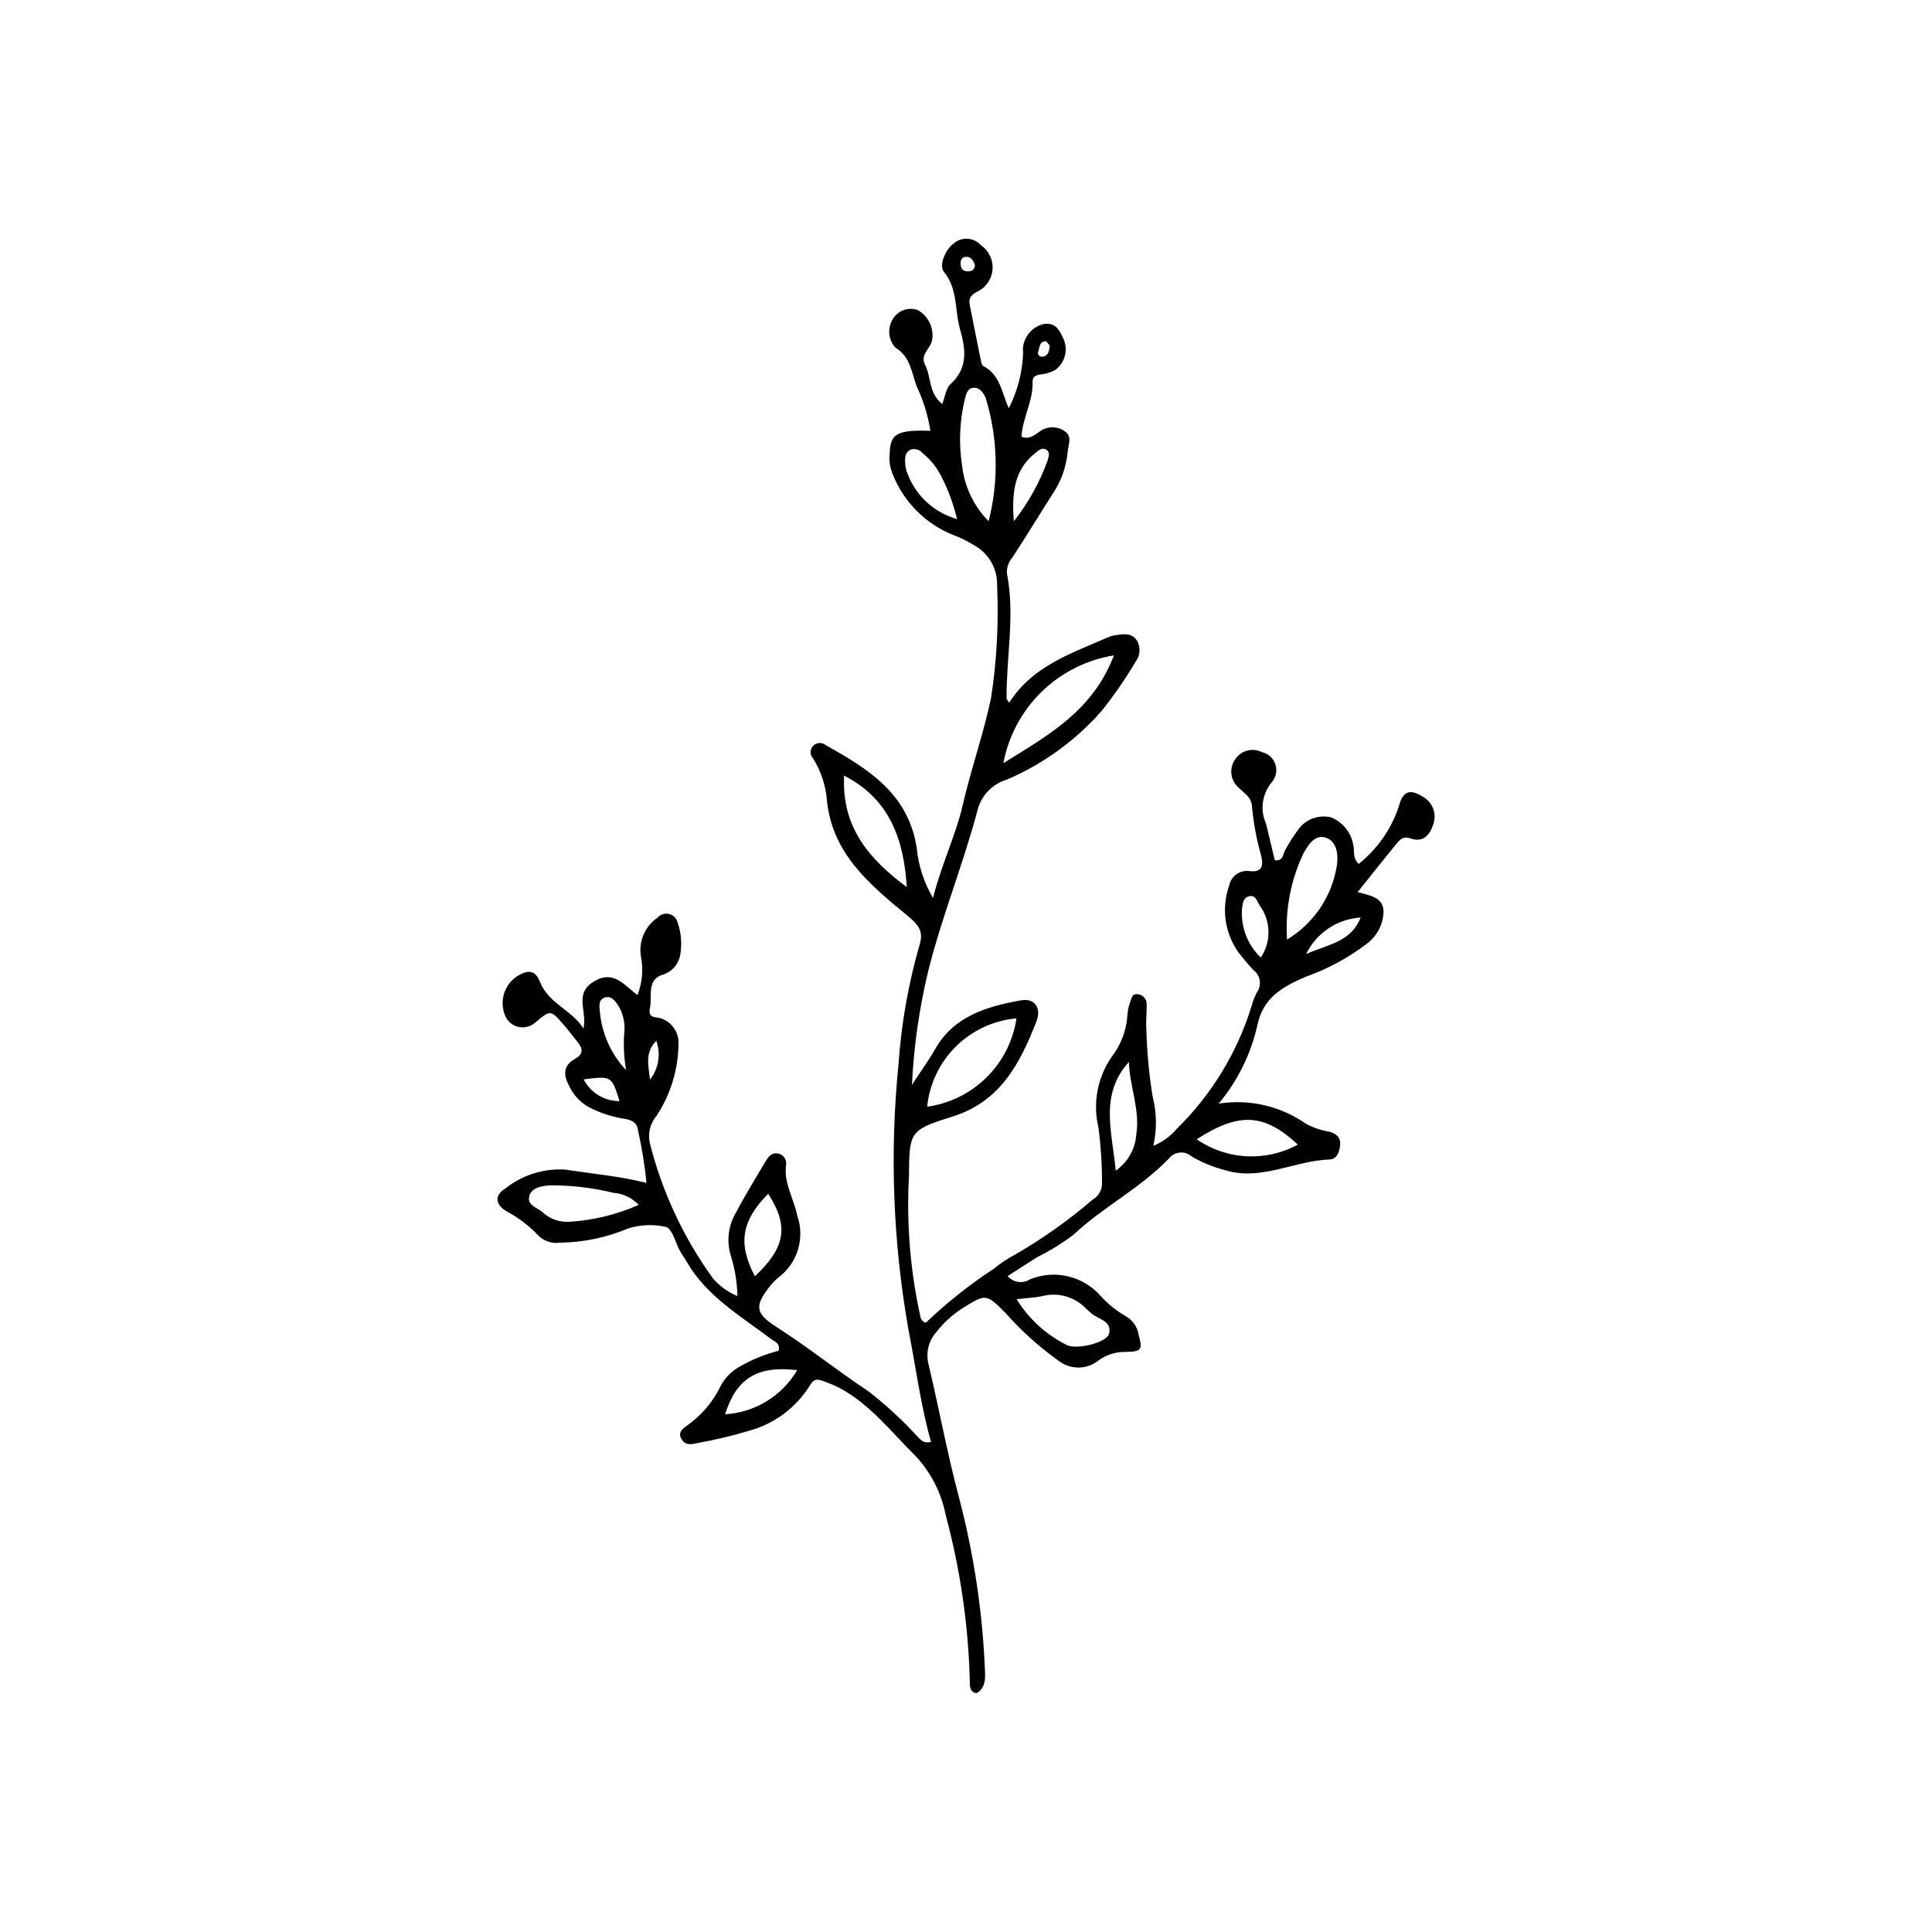 <?xml version="1.0" encoding="UTF-8"?>
<!-- The Best Svg Icon site in the world: iconSvg.co, Visit us! https://iconsvg.co -->
<svg fill="#000000" width="800px" height="800px" version="1.1" viewBox="144 144 512 512" xmlns="http://www.w3.org/2000/svg">
 <path d="m391.25 381.98c2.383-9.305 6.051-16.633 7.891-24.656 2.172-9.492 5.477-18.734 7.484-28.254v-0.004c1.523-9.871 2.066-19.867 1.621-29.848 0.156-4.492-2.266-8.68-6.234-10.793-1.691-1.062-3.492-1.945-5.363-2.633-7.309-2.91-13.102-8.695-16.016-16-0.715-1.625-1.023-3.398-0.895-5.164 0.16-4.719 1.188-5.918 5.762-6.426v-0.004c1.688-0.094 3.383-0.102 5.07-0.027-0.648-4.102-1.883-8.09-3.668-11.844-1.316-3.613-1.617-7.781-5.602-10.188-1.984-2.176-2.199-5.438-0.516-7.856 1.402-2.082 4.035-2.957 6.406-2.129 2.977 1.656 4.5 5.082 3.734 8.402-0.672 2.012-3.074 3.648-1.801 6.062 1.723 3.266 0.918 7.598 4.586 10.453 0.75-1.918 0.953-4.168 2.188-5.281 4.781-4.324 3.969-9.457 2.504-14.605-1.43-5.019-0.523-10.629-4.246-15.133-1.422-1.723 0.391-5.926 2.606-7.555 2.137-1.828 5.344-1.605 7.203 0.5 2.113 1.449 3.281 3.922 3.066 6.477-0.219 2.551-1.793 4.789-4.121 5.859-1.781 0.953-2.242 1.836-1.902 3.543 0.949 4.781 1.891 9.566 2.867 14.344 0.133 0.637 0.293 1.574 0.734 1.801 4.504 2.309 4.867 7.133 6.734 11.156 2.359-4.617 3.66-9.703 3.801-14.887-0.004-0.219-0.082-0.438-0.07-0.656 0.098-3.211 2.312-5.965 5.43-6.746 2.742-0.488 4.078 1.086 5.031 3.312 1.73 3.035 0.879 6.883-1.965 8.906-1.172 0.617-2.453 0.996-3.773 1.117-1.281 0.172-2.211 0.621-2.156 1.949 0.203 4.977-2.578 9.34-2.949 14.531 1.938 0.859 3.356-0.309 4.695-1.246h0.004c1.996-1.57 4.789-1.621 6.84-0.125 2.023 1.387 0.848 3.543 0.695 5.508h0.004c-0.379 3.984-1.758 7.809-4.012 11.117-3.574 5.59-7 11.273-10.652 16.809-1.027 1.176-1.535 2.715-1.406 4.269 2.168 11.059-0.207 22.09-0.105 33.133 0 0.16 0.199 0.316 0.691 1.043 6.273-9.84 16.695-13.129 26.473-17.438 0.621-0.246 1.27-0.406 1.93-0.477 1.996-0.273 4.086-0.602 5.426 1.414h0.004c1.062 1.789 0.922 4.043-0.355 5.688-2.699 4.562-5.719 8.93-9.035 13.066-6.902 7.832-15.465 14.031-25.062 18.145-3.633 1.082-6.484 3.902-7.613 7.519-3.824 14.562-9.547 28.547-13.219 43.176-2.387 9.906-3.832 20.012-4.32 30.188 2.57-3.926 4.488-6.527 6.059-9.324 5.012-8.914 13.727-11.41 22.789-13.062 3.668-0.668 5.566 1.984 4.109 5.688-4.352 11.062-9.508 21.172-22.34 25.156-11.32 3.516-11.332 4.078-11.406 15.828-0.684 12.387 0.32 24.809 2.984 36.926 0.07 0.859 0.652 1.586 1.469 1.848 5.602-5.344 11.68-10.168 18.156-14.414 1.711-1.398 3.555-2.621 5.508-3.656 7.293-4.195 14.172-9.07 20.547-14.559 1.578-0.898 2.539-2.59 2.504-4.406 0.008-4.875-0.305-9.746-0.926-14.582-1.598-6.543-0.301-13.457 3.562-18.973 2.441-3.195 3.871-7.047 4.106-11.062 0.066-1.105 0.297-2.195 0.691-3.231 0.332-0.965 0.461-2.379 1.977-2.184v-0.004c1.402 0.094 2.477 1.285 2.426 2.688 0.039 2.215-0.266 4.449-0.09 6.652h0.004c0.148 5.981 0.711 11.949 1.672 17.855 1.09 4.254 1.145 8.703 0.16 12.984 2.391-0.961 4.512-2.496 6.176-4.469 9.234-9.027 16.062-20.215 19.867-32.555 0.336-1.285 0.828-2.527 1.457-3.699 1.324-1.91 0.879-4.527-1-5.894-1.363-1.453-2.641-2.992-3.871-4.559-3.688-5.144-4.633-11.762-2.535-17.734 0.473-2.559 2.891-4.277 5.461-3.887 3.394 0.371 3.641-1.547 3.039-4.062l0.004 0.004c-1.215-4.269-2.031-8.645-2.438-13.062-0.129-2.606-2.195-3.547-3.688-5.141-2.066-1.898-2.402-5.035-0.789-7.332 1.508-2.363 4.559-3.211 7.066-1.957 1.68 0.367 3.043 1.586 3.594 3.215 0.551 1.625 0.211 3.422-0.898 4.734-2.617 3.074-3.223 7.383-1.551 11.055 0.773 3.219 1.539 6.445 2.301 9.648 2.426 0.367 2.109-1.906 2.926-2.996v0.004c0.965-1.727 2.035-3.398 3.203-5 1.945-2.844 5.453-4.18 8.797-3.352 3.148 1.27 5.394 4.109 5.898 7.469 0.414 1.441-0.348 3.144 1.426 4.852 4.906-3.914 8.582-9.156 10.59-15.102 1.051-4.195 2.93-4.887 6.445-2.668l-0.004-0.004c2.629 1.492 3.762 4.684 2.66 7.496-0.961 2.863-2.801 4.672-6.027 3.519-2.004-0.715-2.91 0.496-3.867 1.668-3.211 3.93-6.356 7.914-10.074 12.566 3.394 0.93 6.812 1.414 6.856 5.195h-0.004c-0.098 3.371-1.742 6.508-4.457 8.504-4.926 3.762-10.41 6.719-16.258 8.773-6.242 2.707-11.223 5.606-12.715 12.789-1.719 7.648-5.234 14.777-10.258 20.797 8.125-1.285 16.43 0.637 23.16 5.363 1.949 1.039 4.059 1.742 6.242 2.09 1.684 0.48 2.863 1.441 2.801 3.219-0.066 1.844-0.848 4.078-2.711 4.129-9.445 0.258-18.32 5.906-28.156 2.738v-0.004c-2.992-0.793-5.863-1.988-8.535-3.551-0.84-0.746-1.949-1.117-3.066-1.023-1.121 0.09-2.156 0.637-2.863 1.508-7.519 7.91-17.426 12.836-25.332 20.262-2.988 2.269-6.191 4.25-9.559 5.906-2.555 1.613-5.09 3.258-7.914 5.07 1.484 1.719 4.004 2.086 5.918 0.867 3.203-1.32 6.742-1.598 10.113-0.797 3.375 0.801 6.41 2.641 8.676 5.262 1.953 2.137 4.227 3.949 6.742 5.383 1.742 1.027 2.934 2.781 3.246 4.781 1.137 3.953 0.824 4.535-3.344 4.594-2.668-0.062-5.281 0.773-7.418 2.379-3.106 2.398-7.449 2.359-10.508-0.098-5.062-3.602-9.695-7.766-13.816-12.414-5.328-5.379-5.281-5.336-11.652-1.395-2.609 1.684-4.918 3.797-6.824 6.246-2.106 2.348-2.887 5.594-2.078 8.641 2.758 11.625 4.918 23.402 7.984 34.941v0.004c4.008 15.168 6.344 30.73 6.965 46.406 0.094 2.231 0.012 4.449-2.262 5.742-1.887-0.387-1.754-1.965-1.766-3.172h0.004c-0.375-14.84-2.512-29.586-6.367-43.926-1.129-5.906-3.906-11.375-8.012-15.773-6.445-6.34-11.973-13.652-20.184-18.051-1.375-0.68-2.793-1.277-4.242-1.781-1.668-0.645-2.633-0.602-3.676 1.297-3.695 5.863-9.473 10.113-16.172 11.895-4.426 1.336-8.93 2.402-13.484 3.203-1.52 0.344-3.144 0.746-4.195-0.918-1.176-1.867 0.219-2.883 1.496-3.777v-0.004c3.824-2.703 6.883-6.348 8.887-10.582 1.195-2.148 2.981-3.906 5.144-5.062 3.18-1.82 6.594-3.199 10.145-4.102 0.441-2.102-1.055-2.387-2.082-3.164-8.062-6.117-17.027-11.27-22.293-20.441-0.66-1.148-1.488-2.207-2.062-3.391-1.059-2.188-1.941-5.773-3.773-5.891h0.004c-3.227-0.68-6.574-0.512-9.715 0.488-5.723 2.406-11.859 3.684-18.066 3.754-2.117 0.316-4.258-0.41-5.75-1.949-2.289-2.418-4.934-4.465-7.848-6.074-3.481-1.812-3.996-4.398-0.781-6.387 4.551-3.598 10.285-5.359 16.07-4.934 6.926 1.109 13.934 1.664 21.281 3.508v-0.004c-0.48-4.699-1.238-9.367-2.273-13.98-0.195-2.152-2.023-2.809-3.844-3.051-2.844-0.461-5.606-1.324-8.207-2.562-2.637-1.176-4.777-3.238-6.047-5.832-1.625-2.965-1.91-5.559 1.324-7.383 2.559-1.445 2.102-2.93 0.621-4.734-1.266-1.539-2.445-3.152-3.766-4.641-3.262-3.688-3.285-3.664-7.32-0.289v-0.004c-1.27 1.121-3.019 1.527-4.652 1.082-1.633-0.449-2.934-1.691-3.453-3.305-0.809-2.199-0.68-4.633 0.363-6.734s2.902-3.68 5.141-4.367c2.234-0.547 3.191 0.801 3.914 2.621 2.25 5.66 8.41 7.352 11.473 12.246 1.117-4.504-2.625-9.145 2.75-12.422 5.254-3.207 8.055 0.988 11.574 3.57h0.004c1.246-3.176 1.574-6.637 0.953-9.992-0.758-4.062 0.953-8.188 4.363-10.52 0.766-0.875 1.953-1.246 3.078-0.965 1.125 0.285 1.996 1.18 2.254 2.312 0.945 2.731 1.18 5.656 0.684 8.5-0.453 2.633-2.418 4.746-5.012 5.387-3.879 1.516-2.379 5.691-3.019 8.781-0.621 3.004 1.949 2.121 3.309 2.82h0.004c2.762 1.113 4.481 3.894 4.246 6.863-0.105 6.672-2.102 13.18-5.762 18.762-1.723 1.996-2.402 4.691-1.828 7.269 3.246 12.93 8.938 25.121 16.766 35.914 1.75 2.035 3.957 3.625 6.445 4.637-0.07-3.535-0.629-7.047-1.668-10.43-1.195-3.641-0.867-7.609 0.902-11.004 2.602-4.883 5.465-9.629 8.309-14.375 0.664-1.109 1.621-2.266 3.18-1.957h0.004c1.402 0.223 2.375 1.527 2.184 2.938-0.715 4.894 2.059 8.992 2.949 13.512 0.992 2.832 1.082 5.906 0.254 8.793-0.828 2.891-2.527 5.449-4.871 7.328-0.883 0.676-1.688 1.449-2.391 2.305-4.414 5.481-4.231 7.426 1.602 11.156 8.363 5.356 16.102 11.582 24.391 17.062h-0.004c4.535 3.543 8.773 7.449 12.672 11.68 0.918 0.855 1.621 2.191 3.793 1.664-2.758-9.781-4.016-19.859-5.984-29.816v0.004c-4.086-23.148-4.977-46.742-2.644-70.133 0.742-10.836 2.637-21.566 5.652-32 1.027-3.449-0.398-5.168-3.234-7.5-9.855-8.105-19.918-16.359-21.367-30.488h0.004c-0.301-3.996-1.578-7.859-3.715-11.25-0.457-0.504-0.676-1.172-0.613-1.848 0.066-0.676 0.41-1.289 0.949-1.695 0.91-0.691 2.176-0.66 3.051 0.07 11.176 6.246 21.844 12.766 24.102 27.152 0.445 4.711 1.922 9.262 4.328 13.336zm47.949-64.293v-0.004c-7.227 1.168-13.922 4.539-19.164 9.652-5.242 5.113-8.781 11.719-10.129 18.918 12.031-7.508 23.664-13.84 29.293-28.57zm-49.496 119.61 0.004-0.004c5.945-0.82 11.469-3.547 15.738-7.769 4.269-4.223 7.055-9.715 7.941-15.652-6.055 0.543-11.73 3.176-16.055 7.453-4.32 4.273-7.016 9.918-7.625 15.969zm16.289-155.16 0.004-0.004c2.742-10.754 2.473-22.055-0.781-32.668-0.68-1.543-1.645-2.84-3.34-2.684-1.449 0.137-1.844 1.602-2.172 2.961-1.41 5.805-1.656 11.832-0.73 17.734 0.633 5.531 3.106 10.695 7.023 14.656zm-38.289 67.406c-0.723 13.844 6.863 22.32 16.605 29.543-0.785-12.426-4.359-23.23-16.605-29.543zm117.38 43.453c7.078-4.266 11.906-11.441 13.199-19.602 0.41-2.93 0.059-6.383-2.938-7.406-2.82-0.965-4.719 1.957-5.93 4.199v-0.004c-3.371 7.109-4.863 14.965-4.332 22.812zm-71.672 95.293c3.144 5.109 7.633 9.258 12.973 11.992 2.414 1.629 10.926-0.355 11.531-2.859 0.832-3.469-2.93-3.758-4.723-5.402-0.484-0.445-0.996-0.863-1.469-1.32v-0.004c-2.981-3.066-7.379-4.293-11.516-3.215-2.078 0.453-4.246 0.52-6.797 0.809zm-100.14-24.984h-0.004c-1.738-1.848-4.102-2.981-6.633-3.184-5.57-1.359-11.285-2.027-17.02-2-1.891 0.188-4.906 0.508-5.391 3.086-0.445 2.367 2.383 2.852 3.734 4.195l-0.004 0.004c1.824 1.617 4.199 2.473 6.637 2.394 6.445-0.352 12.777-1.875 18.676-4.496zm174.68-15.98c-8.922-8.262-15.535-8.672-26.824-1.402 3.902 2.695 8.48 4.254 13.215 4.5 4.738 0.25 9.449-0.824 13.609-3.098zm-44.785-21.895c-7.852 8.691-4.445 18.426-3.484 28.824l0.004-0.004c3.195-2.246 5.203-5.816 5.457-9.719 0.996-6.465-1.773-12.598-1.973-19.102zm-95.586 34.93c-7.156 7.234-8.051 13.297-3.519 21.871 8.082-7.621 9.07-13.285 3.519-21.871zm50.047-178.79c-0.93-3.957-2.344-7.789-4.211-11.402-1.203-2.367-2.898-4.457-4.965-6.129-0.727-0.867-1.891-1.227-2.981-0.918-1.559 0.551-1.633 1.996-1.605 3.293-0.004 1.102 0.223 2.191 0.672 3.199 2.227 5.832 7.082 10.266 13.09 11.957zm-42.367 225.54c-10.602-1.285-16.109 2.203-19.102 11.684 7.918-0.457 15.086-4.84 19.102-11.684zm-45.336-79.512c-0.566-3.231-0.73-6.523-0.492-9.797 0.281-2.43-0.211-4.883-1.402-7.019-0.844-1.309-1.797-2.863-3.523-2.484-1.984 0.434-1.684 2.371-1.535 3.852 0.523 5.781 2.973 11.223 6.953 15.449zm102.75-145.44c3.824-4.859 6.848-10.301 8.953-16.117 0.277-1.055 0.785-2.246-0.445-2.914-1.145-0.617-2.016 0.281-2.891 0.984-5.375 4.309-6.231 10.168-5.617 18.047zm65.445 115.6c2.816-4.172 2.715-9.668-0.258-13.734-0.719-1.086-1.02-2.769-2.606-2.543-1.906 0.273-1.957 2.172-2.137 3.648l0.004-0.004c-0.258 4.738 1.566 9.352 4.996 12.633zm26.469-10.602c-3.047 0.188-5.988 1.18-8.527 2.879-2.535 1.699-4.578 4.043-5.91 6.789 6.008-2.637 11.871-3.199 14.438-9.668zm-205.91 42.895c1.828 3.559 5.504 5.781 9.508 5.75-2.109-6.691-2.109-6.691-9.508-5.75zm17.574 0.074c2.293-2.926 2.93-6.82 1.676-10.32-3.094 3.242-2.09 6.309-1.676 10.32zm105.95-194.49c-0.336-0.363-0.77-1.215-1.16-1.195-1.664 0.082-1.508 1.703-1.914 2.766l-0.004-0.004c-0.109 0.312-0.059 0.656 0.141 0.922 0.195 0.266 0.512 0.418 0.84 0.402 1.664-0.066 1.906-1.391 2.098-2.891zm-19.844-21.441c-0.387-1.047-0.953-2.102-2.137-2.144-1.34-0.047-1.793 0.953-1.633 2.203 0.172 1.332 1.004 1.754 2.262 1.633 1.066-0.102 1.445-0.742 1.508-1.695z"/>
</svg>